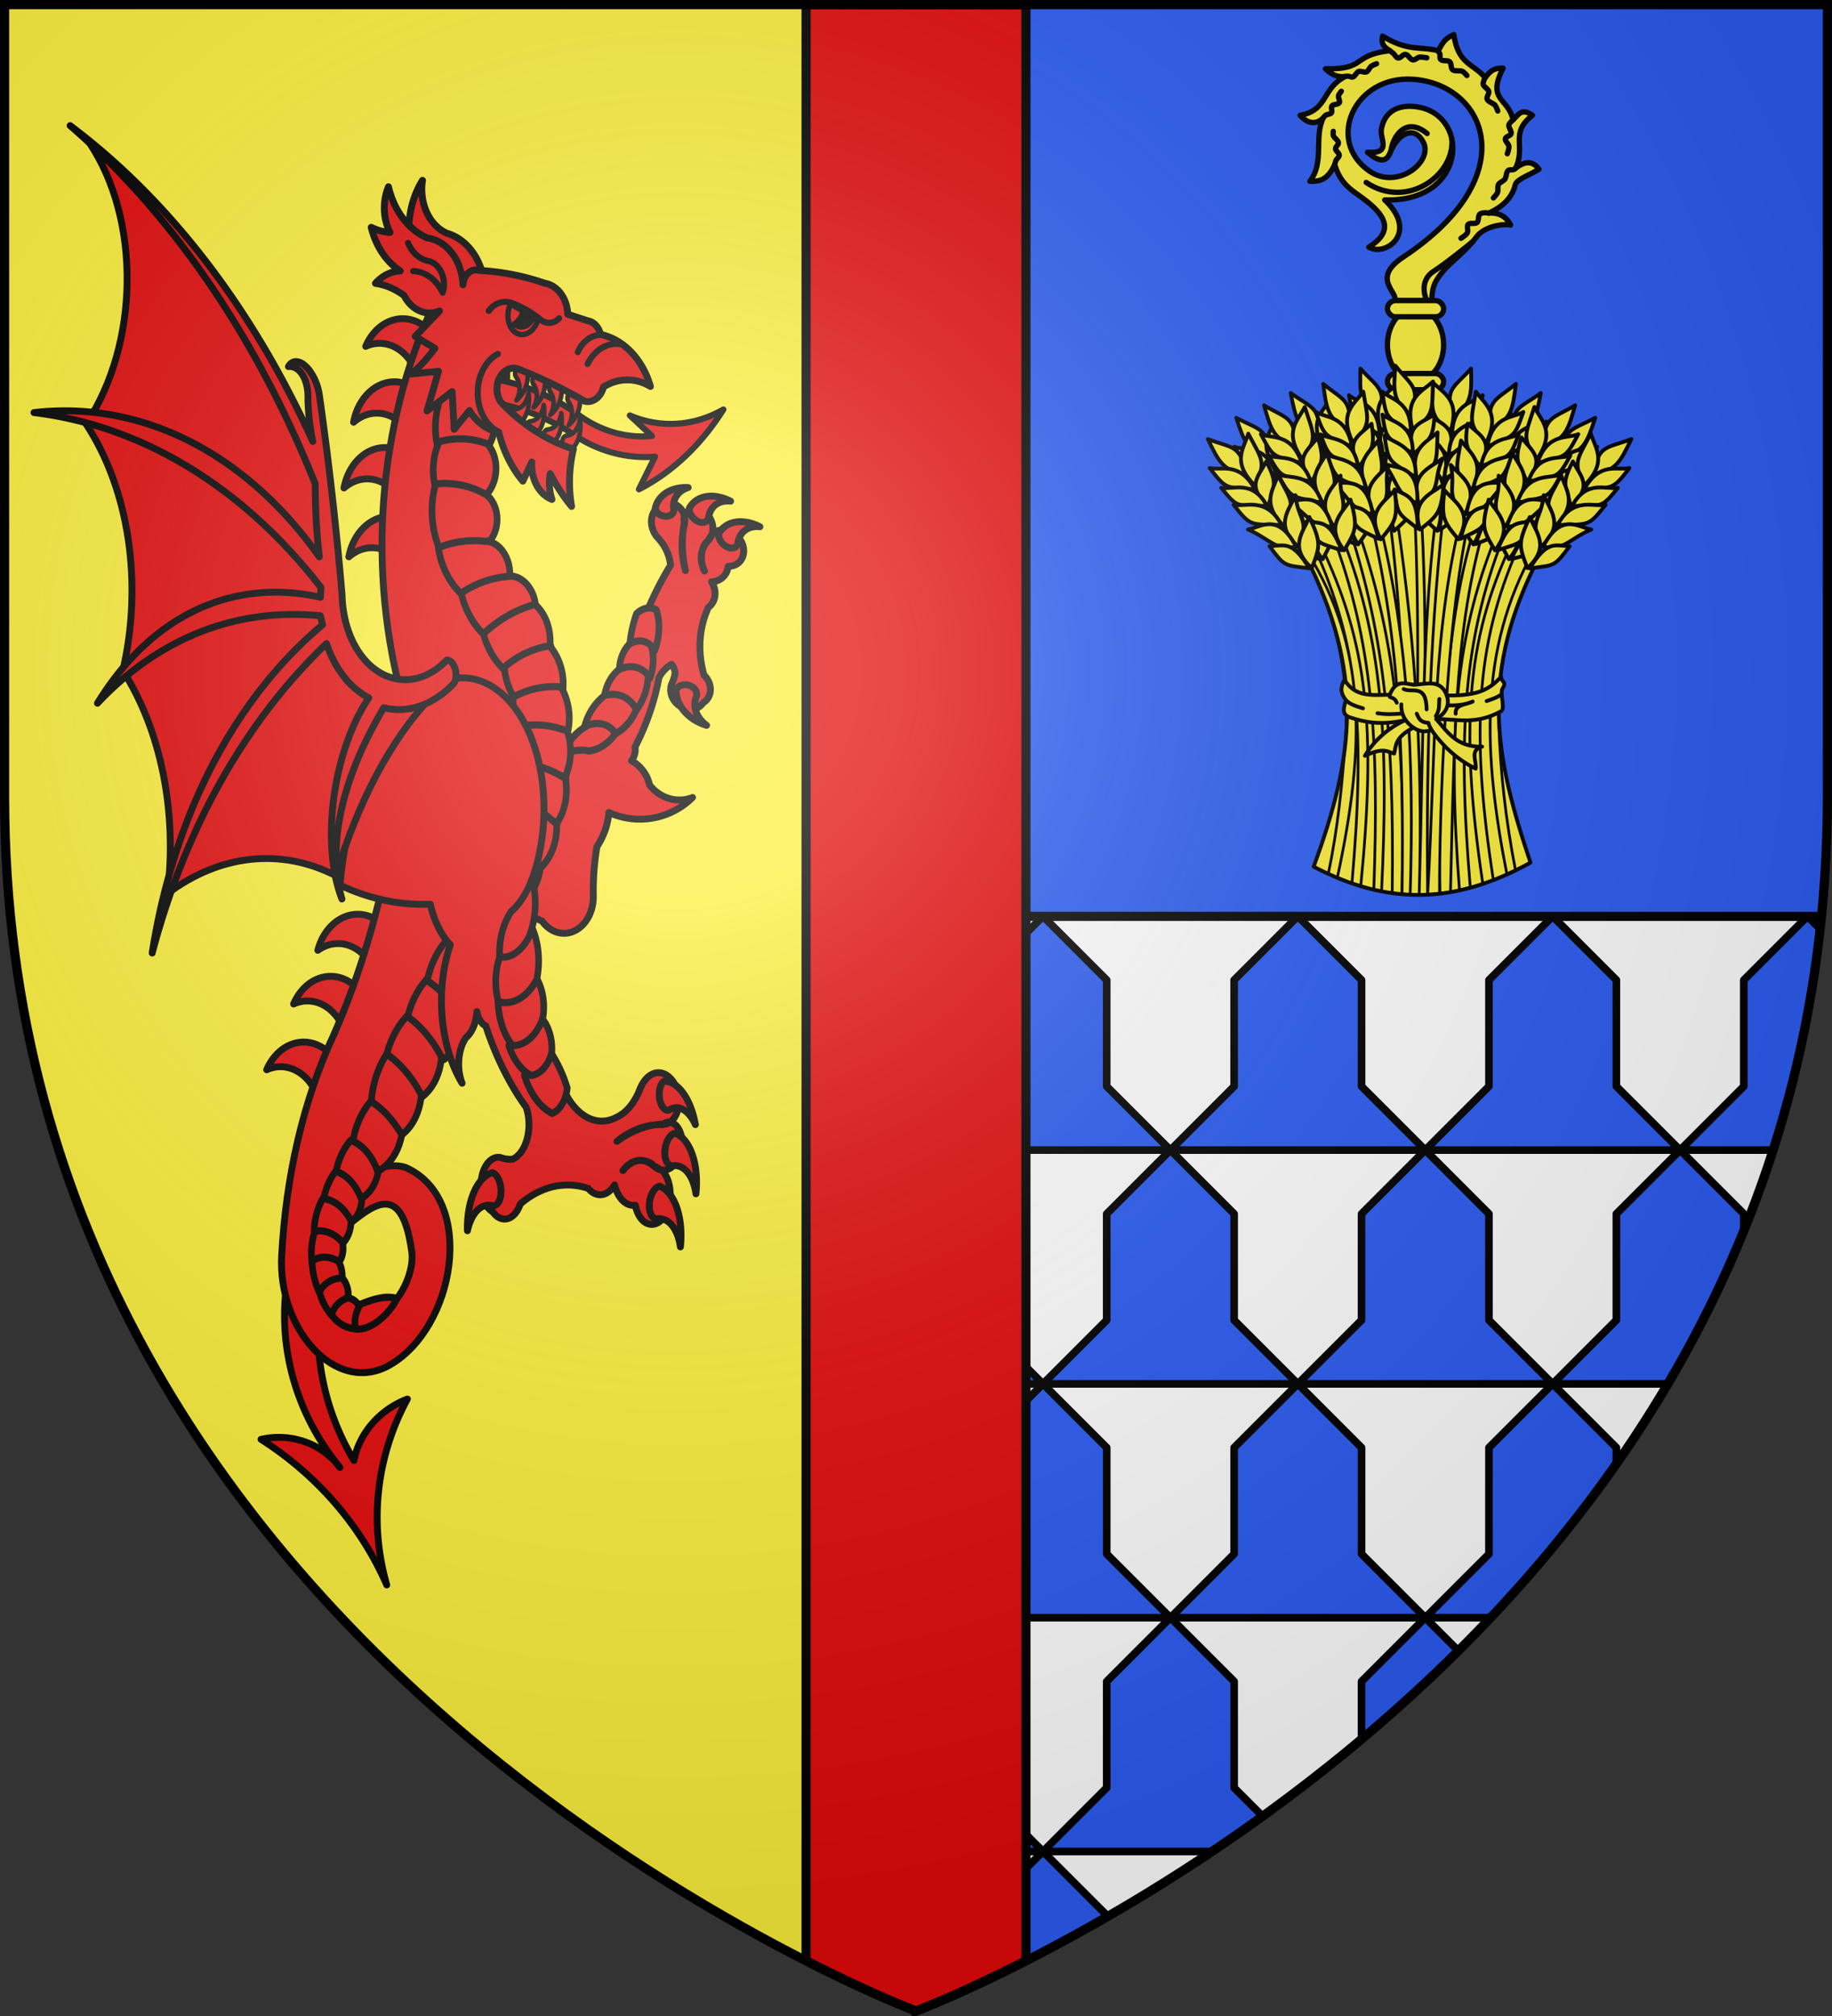 <svg xmlns="http://www.w3.org/2000/svg" xmlns:xlink="http://www.w3.org/1999/xlink" width="600" height="660"><rect width="100%" height="100%" fill="#333333" stroke="none"/><radialGradient id="i" cx="221.445" cy="226.331" r="300" gradientTransform="matrix(1.353 0 0 1.349 -77.63 -85.747)" gradientUnits="userSpaceOnUse"><stop offset="0" stop-color="#fff" stop-opacity=".314"/><stop offset=".19" stop-color="#fff" stop-opacity=".251"/><stop offset=".6" stop-color="#6b6b6b" stop-opacity=".125"/><stop offset="1" stop-opacity=".125"/></radialGradient><clipPath id="a"><path d="M429.728 64.132v512.615-.148S817.098 430.756 853.79 64.132z"/></clipPath><path fill="#fff" fill-rule="evenodd" d="M300 300v358.5-.104S570.894 556.401 596.553 300z"/><g stroke="#000" stroke-linecap="round" stroke-linejoin="round" stroke-width="3.575" clip-path="url(#a)" transform="matrix(.699 0 0 .699 -.515 255.149)"><g id="h" stroke-linecap="round" stroke-linejoin="round" stroke-width="3.575" transform="translate(428.228 62.632)"><g id="g" stroke-linecap="round" stroke-linejoin="round" stroke-width="3.575"><path id="c" fill="#2b5df2" stroke-linecap="round" stroke-linejoin="round" stroke-width="3.575" d="m61.2 1.5 29.85 29.85v49.8L120.9 111H1.5l29.85-29.85v-49.8z"/><g id="d" stroke-linecap="round" stroke-linejoin="round" stroke-width="3.575"><use xlink:href="#c" width="100%" height="100%" x="119.4"/><use xlink:href="#c" width="100%" height="100%" x="238.8"/></g><use xlink:href="#d" width="100%" height="100%" x="238.8"/></g><use xlink:href="#c" width="100%" height="100%" x="-59.7" y="109.5"/><use xlink:href="#g" width="100%" height="100%" x="59.7" y="109.5"/></g><use xlink:href="#h" width="100%" height="100%" y="219"/><use xlink:href="#h" width="100%" height="100%" y="438"/></g><path fill="#fcef3c" d="M1.5 1.5v259.246c0 13.518.669 26.504 1.938 39.254C29.008 556.446 300 658.5 300 658.5V1.5z"/><path fill="#2b5df2" d="M300 1.5V300h296.563a395 395 0 0 0 1.937-39.254V1.5z"/><g stroke="#000"><g stroke-linecap="round" stroke-linejoin="round"><g fill="#e20909" stroke-miterlimit="3" color-interpolation-filters="sRGB"><g fill-rule="evenodd"><path stroke-width="2.25" d="M177.544 301.554a79.996 45.167 18.819 0 1-48.17-43.05 41.17 22.806 23.525 0 1 54.507-10.773 47.324 62.479 30.53 0 0 22.682-31.483 155.462 118.05 59.236 0 1 13.044-31.185 14.087 12.36 44.024 0 0-4.208-9.037 7.708 6.764 44.025 0 1 3.112-11.45 5.146 4.516 44.025 0 1 5.684 4.456 4.633 4.065 44.025 0 0-.072 2.245 5.146 4.516 44.025 0 1-.041.145 41.847 36.719 44.025 0 0-.372 2.546 33.964 29.802 44.025 0 0 .772 12.842 41.847 36.719 44.025 0 1-.772-12.842 33.964 29.802 44.025 0 1 .479-2.45 4.633 4.065 44.025 0 1-.066-.241 5.146 4.516 44.025 0 0 .072-2.245 4.633 4.065 44.025 0 1 6.497-1.552 6.774 5.943 44.025 0 1 2.422 7.636l-1.428 2.085a6.774 5.943 44.025 0 1-.335.279 10.12 8.88 44.024 0 0-1.293 2.593 9.495 8.331 44.025 0 0 .67 6.857 10.12 8.88 44.024 0 1-.67-6.857 9.495 8.331 44.025 0 1 1.412-2.554l.216-.318a6.774 5.943 44.025 0 0 1.428-2.085l.415-.605a6.441 5.652 44.025 0 1 8.74 9.377 6.05 5.31 44.025 0 1-3.783 1.507 7 6.142 44.025 0 1-5.444 5.075 6.976 6.121 44.025 0 1-1.04 8.384 35.472 31.125 44.025 0 0-1.439 22.153 6.23 5.466 44.025 0 1-.288 9.075 6.07 5.326 44.025 0 1-10.375-5.924 17.382 15.252 44.025 0 0 1.185-3.726 4.42 3.8 46.64 0 0-1.155-2.922 6.347 8.379 30.53 0 0-4.132 4.403 49.371 65.181 30.53 0 1-7.844 22.687 3.72 4.912 30.53 0 1-1.117 4.457 10.384 8.816 48.16 0 1 5.875 7.85 11.569 10.734 32.714 0 0 14.096 4.163 22.52 23.535 77.097 0 1-27.383 4.893 14.639 19.327 30.53 0 1-3.933 11.26 57.189 71.172 0 0 0-1.18 15.996 9.608 11.957 0 0 1-16.768 8.335z"/><g stroke-width="2.16"><path d="M224.723 198.607a5.958 7.832 21.927 0 0-6.468 1.118 22.647 28.445 24.425 0 0-2.174 9.248 14.2 17.305 21.476 0 1 8.119 1.892 11.256 15.558 24.01 0 0 .523-12.258" transform="matrix(1.003 0 0 1.082 -10.443 -15.2)"/><path d="M222.96 209.373a6.765 8.56 21.383 0 0-7.122-.373 7.791 9.297 20.631 0 0-3.154 7.678 17.546 21.32 21.189 0 1 9.98 2.512 9.012 12.51 23.82 0 0 .296-9.817" transform="matrix(1.003 0 0 1.082 -10.443 -15.2)"/><path d="M222.008 218.38a9.19 11.97 27.927 0 0-9.536-1.715 8.424 10.313 26.447 0 0-4.66 7.92 19.17 23.913 27.287 0 1 10.345 4.366 10.287 13.68 31.891 0 0 3.851-10.572" transform="matrix(1.003 0 0 1.082 -10.443 -15.2)"/><path d="M218.17 228.732a10.71 13.672 30.63 0 0-10.26-4.275 11.522 14.128 30.415 0 0-6.711 9.808 16.476 21.543 33.816 0 1 9.763 1.96 10.617 12.692 26.293 0 0 7.208-7.493" transform="matrix(1.003 0 0 1.082 -10.443 -15.2)"/><path d="M211.368 236.028a8.29 10.687 41.068 0 0-8.42-2.725 11.905 14.155 38.161 0 0-8.773 9.061 12.42 17.444 41.197 0 1 8.48-1.085 10.964 12.751 27.193 0 0 8.713-5.25" transform="matrix(1.003 0 0 1.082 -10.443 -15.2)"/></g><g stroke-width="2.25"><path d="M93.429 424.484a19.925 18.623 0 0 1 11.063 4.022 92.698 86.642 0 0 0 11.424 49.6 29.16 27.255 0 0 1 17.507-20.09 91.632 85.646 0 0 0-6.76 60.86 113.754 106.322 0 0 0-41.163-47.66 24.28 22.693 0 0 1 25.807 9.187 87.353 81.646 0 0 1-17.878-55.92M130.624 147.5a13.742 17.103 0 0 0-17.964 12.262 13.28 16.528 0 0 1 15.57.33 11.622 14.464 0 0 0 2.394-12.592m9.046-40.164a13.742 17.103 0 0 0-19.902 6.058 13.28 16.528 0 0 1 14.97 5.333 11.622 14.464 0 0 0 4.932-11.391m-5.91 18.635a13.742 17.103 0 0 0-17.963 12.262 13.28 16.528 0 0 1 15.57.33 11.622 14.464 0 0 0 2.394-12.592m-1.538 44.057a13.742 17.103 0 0 0-17.964 12.262 13.28 16.528 0 0 1 15.57.33 11.622 14.464 0 0 0 2.394-12.592m-24.98 174.13a13.742 17.103 0 0 0-19.902 6.058 13.28 16.528 0 0 1 14.97 5.334 11.622 14.464 0 0 0 4.932-11.392m8.823-21.525a13.742 17.103 0 0 0-19.902 6.058 13.28 16.528 0 0 1 14.97 5.334 11.622 14.464 0 0 0 4.932-11.392m6.782-21.785a13.742 17.103 0 0 0-18.755 10.267 13.28 16.528 0 0 1 15.487 2.017 11.622 14.464 0 0 0 3.268-12.284"/><path d="M159.951 139.878c6.36-7.437 7.868-19.287 3.668-28.806s-13.044-14.295-21.5-11.608c-18.499 39.851-22.097 87.767-9.852 131.195-.548 37.763-8.402 74.805-22.895 107.99-10.302 22.083-15.749 46.955-17.122 72.44-1.3 24.12 17.777 45.697 35.237 35.88 21.492-12.08 28.659-53.852 5.83-64.552-6.045-2.834-19.557 3.147-19.557 3.147-2.574 3.805-.525 13.707-2.737 17.85 9.657-7.405 20.32-19.081 23.828 6.4 1.063 7.726-5.49 19.642-11.765 19.945-8.337.104-14.278-10.036-11.65-19.883.604-4.93 2.18-9.596 4.59-13.581 23.855-38.45 45.474-78.97 64.691-121.253 9.976-28.657 5.377-61.945-11.717-84.809-12.082-12.106-15.836-32.998-9.049-50.355"/></g><g stroke-width="2.16"><path d="M155.507 131.866a17.97 17.368 30.258 0 1 8.565 2.375 9.57 10.964 51.515 0 1 6.335 13.972 403.533 446.74 60.765 0 1-15.992 4.404 25.636 24.796 20.424 0 1 1.092-20.751" transform="matrix(1.003 0 0 1.082 -10.443 -15.2)"/><path d="M153.864 147.687a31.742 37.938 5.22 0 1 15.725.68 8.51 10.16 6.04 0 1-1.176 16.127 435.014 524.787 1.696 0 1-15.957-3.593 15.979 12.967 88.466 0 1 1.408-13.214" transform="matrix(1.003 0 0 1.082 -10.443 -15.2)"/><path d="M152.645 160.489a33.922 40.235 6.68 0 1 16.52 3.211 7.335 8.837 3.589 0 1 1.293 13.936 535.542 444.842 87.104 0 1-16.436 2.754 23.874 19.505 84.898 0 1-1.377-19.901" transform="matrix(1.003 0 0 1.082 -10.443 -15.2)"/><path d="M153.54 179.777a58.608 44.062 85.476 0 1 15.43-1.927 8.652 6.662 73.74 0 1 7.869 10.654 595.656 441.909 84.788 0 1-15.869 5.206 19.08 14.592 71.494 0 1-7.43-13.933" transform="matrix(1.003 0 0 1.082 -10.443 -15.2)"/><path d="M161.012 193.503a55.888 42.53 80.475 0 1 14.904-4.988 8.52 6.765 68.316 0 1 9.354 8.914 627.572 474.738 77.91 0 1-15.358 9.808 19.838 15.427 68.502 0 1-8.9-13.734" transform="matrix(1.003 0 0 1.082 -10.443 -15.2)"/><path d="M168.262 205.802a66.132 51.165 76.281 0 1 16.859-8.876 14.827 17.79 32.788 0 1 4.903 12.556 539.124 408.27 77.635 0 1-13.136 8.569 18.18 14.252 67.152 0 1-8.626-12.249" transform="matrix(1.003 0 0 1.082 -10.443 -15.2)"/><path d="M175.089 215.947a64.13 43.858 63.66 0 1 14.777-6.49 15.851 14.545 78.61 0 1 4.403 12.887 657.423 423.347 75.99 0 1-15.391 3.672 12.882 8.114 71.082 0 1-3.79-10.069" transform="matrix(1.003 0 0 1.082 -10.443 -15.2)"/><path d="M178.013 225a65.375 43.022 71.817 0 1 15.579-3.117 16.05 14.364 75.217 0 1 2.191 13.62 663.745 419.315 83.608 0 1-15.715.215A13.06 8.004 79.115 0 1 178.013 225" transform="matrix(1.003 0 0 1.082 -10.443 -15.2)"/><path d="M179.883 233.956a66.402 42.356 81.596 0 1 15.77 1.325 16.333 14.116 75.618 0 1-.73 13.827 418.485 665.061 3.132 0 1-15.293-4.178 13.153 7.947 89.01 0 1 .253-10.974" transform="matrix(1.003 0 0 1.082 -10.443 -15.2)"/><path d="M179.713 245.158a66.692 42.173 88.386 0 1 15.331 4.465 16.52 13.956 77.518 0 1-2.799 13.47 420.863 661.303 9.98 0 1-14.433-7.178 7.965 13.124 6.039 0 1 1.901-10.757" transform="matrix(1.003 0 0 1.082 -10.443 -15.2)"/><path d="M177.777 256.003a42.238 66.589 5.148 0 1 14.426 7.468 16.679 13.823 80.104 0 1-4.783 12.706 425.66 653.851 17.005 0 1-13.134-9.962 8.03 13.017 13.174 0 1 3.491-10.212" transform="matrix(1.003 0 0 1.082 -10.443 -15.2)"/><path d="M173.861 265.802a42.55 66.1 11.997 0 1 13.083 10.246 16.8 13.723 83.085 0 1-6.622 11.553 432.742 643.15 24.36 0 1-11.435-12.442 8.143 12.838 20.557 0 1 4.974-9.357" transform="matrix(1.003 0 0 1.082 -10.443 -15.2)"/><path d="M168.928 275.316a42.161 64.367 17.032 0 1 11.662 11.832 16.745 13.769 81.558 0 1-5.725 12.176 428.927 648.87 20.63 0 1-12.331-11.244 10.912 17.286 19.427 0 1 6.394-12.764" transform="matrix(1.003 0 0 1.082 -10.443 -15.2)"/><path d="M162.706 287.132a42.161 64.367 17.032 0 1 11.661 11.832 16.745 13.769 81.558 0 1-5.725 12.176 428.927 648.87 20.63 0 1-12.331-11.244 10.912 17.286 19.427 0 1 6.395-12.764" transform="matrix(1.003 0 0 1.082 -10.443 -15.2)"/><path d="M156.204 298.614a42.161 64.367 17.032 0 1 11.662 11.833 16.745 13.769 81.558 0 1-5.725 12.176 428.927 648.87 20.63 0 1-12.331-11.245 10.912 17.286 19.427 0 1 6.394-12.764" transform="matrix(1.003 0 0 1.082 -10.443 -15.2)"/><path d="M149.57 310.556a42.161 64.367 17.032 0 1 11.662 11.833 16.745 13.769 81.558 0 1-5.725 12.176 428.927 648.87 20.63 0 1-12.331-11.245 10.912 17.286 19.427 0 1 6.394-12.764" transform="matrix(1.003 0 0 1.082 -10.443 -15.2)"/><path d="M143.302 321.516a42.297 64.16 18.607 0 1 11.26 12.34 16.77 13.748 82.222 0 1-6.127 11.914 430.54 646.44 22.257 0 1-11.947-11.783 10.95 17.225 21.087 0 1 6.814-12.471" transform="matrix(1.003 0 0 1.082 -10.443 -15.2)"/><path d="M136.705 332.97a42.297 64.16 18.607 0 1 11.259 12.34 16.77 13.748 82.222 0 1-6.126 11.913 360.437 543.36 21.396 0 1-10.193-9.65 11.514 18.652 13.362 0 1 5.06-14.603" transform="matrix(1.003 0 0 1.082 -10.443 -15.2)"/><path d="M131.51 347.27a36.367 55.549 16.903 0 1 10.092 10.176 16.845 13.687 84.666 0 1-7.47 10.843 322.231 477.49 24.954 0 1-8.391-9.38 9.918 15.723 19.255 0 1 5.77-11.64" transform="matrix(1.003 0 0 1.082 -10.443 -15.2)"/><path d="M124.946 359.064a18.272 27.703 18.73 0 1 8.913 9.823 12.242 9.938 84.949 0 1-5.528 7.781 295.203 442.862 22.435 0 1-8.167-8.115 8.124 12.866 19.517 0 1 4.782-9.489" transform="matrix(1.003 0 0 1.082 -10.443 -15.2)"/><path d="M120.034 368.397a16.903 25.765 17.417 0 1 8.513 8.809 9.36 7.674 82.186 0 1-3.402 6.658 280.463 438.132 12.126 0 1-9.353-5.36 8.26 13.246 16.345 0 1 4.242-10.107" transform="matrix(1.003 0 0 1.082 -10.443 -15.2)"/><path d="M115.861 376.663a15.924 24.819 10.835 0 1 9.18 6.755 9.325 7.702 80.699 0 1-2.885 6.974 260.832 411.698 7.969 0 1-9.153-3.93 7.54 12.295 11.05 0 1 2.858-9.799" transform="matrix(1.003 0 0 1.082 -10.443 -15.2)"/><path d="M113.207 386.622a13.729 21.717.655 0 1 9.018 3.283 6.927 5.899 76.722 0 1-.865 5.748 377.276 241.257 78.23 0 1-8.886 1.532 7.673 12.698 1.143 0 1 .733-10.563" transform="matrix(1.003 0 0 1.082 -10.443 -15.2)"/><path d="M112.331 395.617a21.317 12.392 73.515 0 1 8.623.075 6.734 5.376 67.457 0 1 1.062 5.629 365.973 220.364 63.081 0 1-7.006 4.353 12.468 6.924 73.749 0 1-2.679-10.057" transform="matrix(1.003 0 0 1.082 -10.443 -15.2)"/><path d="M114.728 404.844a19.529 12.574 52.001 0 1 7.511-4.118 6.605 5.48 61.815 0 1 1.893 5.33 331.571 215.782 48.034 0 1-5.286 6.128 10.078 5.918 60.875 0 1-4.118-7.34" transform="matrix(1.003 0 0 1.082 -10.443 -15.2)"/><path d="M118.71 411.721a15.64 10.769 38.392 0 1 5.362-4.99 4.979 4.891 2.547 0 1 3.525 2.387 182.706 248.554 76.053 0 1 .268 6.898 7.209 4.989 24.686 0 1-9.154-4.295" transform="matrix(1.003 0 0 1.082 -10.443 -15.2)"/><path d="M126.538 416.166c-.609-2.447-.052-5.098 1.576-7.5 4.157-1.526 8.22-2.763 11.96-1.742-2.805 5.14-8.83 9.795-13.536 9.242" transform="matrix(1.003 0 0 1.082 -10.443 -15.2)"/></g><path stroke-width="2.25" d="M173.87 288.992a61.383 98.99 0 0 0 9.91 65.703 15.433 24.888 0 0 0 18.41 10.943 13.181 21.257 0 0 0 7.514-9.376 7.213 11.632 0 0 1 12.295.978 4.816 7.766 0 0 1-4.912 10.742 39.158 63.149 0 0 0-15.02 5.666 31.782 51.253 0 0 1 14.963-5.466 4.335 6.99 0 0 1 6.114 8.587 6.338 10.221 0 0 1-9.625 4.3 9.47 15.272 0 0 0-9.512 2.155 8.885 14.328 0 0 1 9.512-1.955l3.634 2.144a6.027 9.72 0 0 1-6.36 16.408 5.662 9.131 0 0 1-2.726-5.277 6.55 10.563 0 0 1-6.786-6.632 6.528 10.528 0 0 1-8.594 1.166 33.193 53.529 0 0 0-22.29 5.077 5.83 9.4 0 0 1-9.03 2.544 5.68 9.159 0 0 1 2.424-17.774 16.265 26.23 0 0 0 4.06.589 7.284 11.747 0 0 0 4.487-16.997 56.668 91.387 0 0 1-13.242-26.644 4.27 6.887 0 0 1-2.905-4.688 6.821 11 0 0 1-3.635 8.586 7.264 11.714 0 0 0-1.211 14.854 24.003 38.71 0 0 1-3.88-45.326 16.803 27.097 0 0 1-6.541-13.275 97.132 156.64 0 0 1-29.558-6.254 54.93 88.36-3.164 0 1 31.546-65.739 27.994 45.055 2.8 0 1 30.959 64.961"/><path stroke-width="2.25" d="M153.08 402.929a11.27 21.395-5.75 0 1 8.205-19.03 2.887 5.48-5.75 1 1-.252 10.748 8.655 16.43-5.75 0 0-7.954 8.282m69.76 5.287a11.48 21.06 9.463 0 0-6.728-19.865 2.94 5.395 9.463 1 0-.62 10.622 8.815 16.173 9.463 0 1 7.347 9.243m5.087-17.385a11.48 21.06 9.463 0 0-6.727-19.864 2.94 5.395 9.463 1 0-.621 10.621 8.815 16.173 9.463 0 1 7.348 9.243m-.175-22.65a9.895 19.041-3.21 0 0-10.271-14.205 2.535 4.88-3.21 1 0 2.053 9.2 7.599 14.623-3.21 0 1 8.218 5.005m3.658-130.718a13.666 10.964 12.238 0 1-9.97-11.656 3.504 2.812 12.238 1 1 6.534 2.43 10.494 8.42 12.238 0 0 3.436 9.226m17.466-65.019a14.641 10.26 46.962 0 0-13.525 2.32 3.75 2.628 46.961 1 0 6.377 2.745 11.243 7.88 46.962 0 1 7.148-5.065m-9.6-8.368a14.641 10.26 46.962 0 0-13.524 2.32 3.75 2.628 46.961 1 0 6.377 2.746 11.243 7.88 46.962 0 1 7.147-5.066m-13.89-4.461a12.23 9.573 19.345 0 0-10.79 6.83 3.133 2.452 19.345 1 0 6.044-.061 9.392 7.352 19.345 0 1 4.746-6.77"/><g stroke-width="2.16"><path d="M190.708 350.935a10.26 7.318 85.598 0 0 4.93-7.686 37.699 27.499 89.514 0 0-5.233-10.554 22.855 17.301 89.928 0 1-8.76 6.708 20.42 13.8 84.89 0 0 9.063 11.532" transform="matrix(1.003 0 0 1.082 -10.443 -15.2)"/><path d="M183.924 339.464a11.244 8.288 87.361 0 0 6.667-7.048 9.48 12.297 1.2 0 0-3.132-10.147 21.384 28.152.005 0 1-10.913 8.083 16.407 11.059 84.603 0 0 7.378 9.112" transform="matrix(1.003 0 0 1.082 -10.443 -15.2)"/><path d="M177.77 330.39a15.95 11.098 89.773 0 0 9.896-8.324 10.148 13.776 2.076 0 0-1.98-11.933 23.096 31.941 1.447 0 1-12.683 6.796 12.32 18.381 1.436 0 0 4.767 13.46" transform="matrix(1.003 0 0 1.082 -10.443 -15.2)"/><path d="M173.16 317.138a12.83 18.368 2.203 0 0 12.537-6.796 13.76 19.038 3.964 0 0-1.61-15.736 19.627 29.104 3.162 0 1-10.28 8.338 12.754 17.002 3.524 0 0-.647 14.194" transform="matrix(1.003 0 0 1.082 -10.443 -15.2)"/><path d="M173.588 303.545a9.728 14.656 7.764 0 0 9.68-6.271 13.976 19.402 9.095 0 0 .83-17.202 14.61 23.862 5.977 0 1-6.764 9.755 13.093 17.183 5.881 0 0-3.746 13.718" transform="matrix(1.003 0 0 1.082 -10.443 -15.2)"/></g><path stroke-width="2.25" d="M103.519 153.794c-17.34-44.19-42.919-81.58-74.141-106.906 16.786 25.191 16.272 65.673-1.181 91.932 14.097 21.46 18.674 52.152 12.036 80.696 12.542 19.667 17.891 46.445 14.591 73.041 17.183-12.91 37.278-15.052 55.143-5.876 7.316-24.217 18.054-44.474 30.628-57.783 1.77-3.155 3.746-5.794 5.845-7.808-20.088 15.938-42.499-3.08-39.199-33.265-2.063-11.062-3.31-22.469-3.722-34.031"/><path stroke-width="2.25" d="m105.642 204.565-.705-2.966a222.569 135.12 75.833 0 0-73.013 28.627 166.456 99.83 75.832 0 1 73.045-34.684 43.713 66.167-5.769 0 1 .147-3.209 168.075 233.419 5.391 0 0-93.992-57.261 122.01 169.894 4.064 0 1 93.455 47.216 97.167 148.404 9.352 0 1-1.33-23.855 249.78 347.734 4.157 0 0-80.284-117.31 223.387 312.085 2.558 0 1 79.488 103.393 34.612 50.916.77 0 1-1.594-13.913 6.916 11.81 7.636 0 0-6.389-10.6 9.656 4.89 71.55 0 1 10.113 9.276 588.818 825.387-3.556 0 1 7.457 65.602 21.677 30.15 4.16 0 0 34.294 21.209 2.444 4.233-8.79 0 1 1.941 8.009 27.946 38.804 5.56 0 1-22.584 7.59 92.924 195.407 61.108 0 0-13.707 62.621 21.485 45.012 9.347 0 1 8.812-65.86 26.908 37.372 5.309 0 1-13.86-17.753 166.363 220.99-3.737 0 0-57.094 101.314 132.359 177.118-4.7 0 1 55.8-107.446"/><path stroke-width="2" d="M159.241 123.734a75.8 94.335 0 0 1 30.983 12.636 41.029 51.06 0 0 0 23.28 6.352l-7.227-6.717a41.24 51.323 0 0 0 30.637-1.948 67.804 84.383 0 0 1-27.664 26.14l5.283-10.695a49.522 61.63 0 0 1-28.323-8.344 83.46 103.867 0 0 0-28.244-9.917 3.098 3.856 0 1 1 1.275-7.507"/><path stroke-width="1.5" d="M169.124 131.092a7.74 9.208 26.888 0 0 3.298-10.764 1.985 2.361 26.889 1 0-3.294 3.25 5.943 7.071 26.889 0 1-.004 7.514m5.646 2.301a7.74 9.208 26.888 0 0 3.298-10.764 1.985 2.361 26.889 1 0-3.294 3.25 5.943 7.071 26.889 0 1-.004 7.514m5.485 2.442a7.74 9.208 26.888 0 0 3.298-10.765 1.985 2.361 26.889 1 0-3.294 3.25 5.943 7.071 26.889 0 1-.004 7.515m6.023 3.327a7.74 9.208 26.888 0 0 3.298-10.764 1.985 2.361 26.889 1 0-3.294 3.25 5.943 7.071 26.889 0 1-.004 7.514m-2.449-3.898a6.988 10.197-8.893 0 1-3.784 10.513 1.792 2.615-8.893 1 1-.483-5.196 5.367 7.83-8.893 0 0 4.267-5.317m-5.736-2.674a6.988 10.197-8.893 0 1-3.784 10.514 1.792 2.615-8.893 1 1-.482-5.197 5.367 7.83-8.893 0 0 4.266-5.317m-4.99-3.927a6.988 10.197-8.893 0 1-3.784 10.513 1.792 2.615-8.893 1 1-.482-5.196 5.367 7.83-8.893 0 0 4.266-5.317m16.835 8.65a6.988 10.197-8.893 0 1-3.785 10.513 1.792 2.615-8.893 1 1-.482-5.197 5.367 7.83-8.893 0 0 4.267-5.317"/><path stroke-width="2.25" d="M157.926 89.18a16.007 19.921 0 0 0-11.553-12.81 12.275 15.277 0 0 1-8.002-17.329 21.164 26.34 0 0 0 8.559 40.464 9.814 12.213 0 0 0 10.996-10.326"/><path stroke-width="2.25" d="M213.025 126.518a21.124 26.29 0 0 0-16.355-17.045 5.016 6.243 0 0 0-4.202-4.463l-6.52-2.136a8.638 10.75 0 0 0-7.456-10.128 95.594 118.968 0 0 0-21.585-4.21 4.247 5.286 0 0 0-5.285 4.676 13.102 16.305 0 0 0-11.7-15.305 20.186 25.122 0 0 1-12.694-16.768 12.122 15.086 0 0 0 .502 14.977 19.762 24.594 0 0 1-6.151-1.696 19.261 23.971 0 0 0 9.49 14.282 12.612 15.696 0 0 0-8.111 4.07 23.553 29.312 0 0 1 9.39 3.997 9.924 12.35 0 0 0 11.589 5.031l-7.938 8.341 6.417 3.884a44.759 55.703 0 0 1-7.67 8.412l8.872-.888-3.751 12.98 8.222-6.341.661 12.357 4.995-6.152a14.43 17.96 0 0 0 9.6 7.058 29.814 37.104 0 0 0 7.893 16.061l2.943-6.256a9.456 11.768 0 0 0 6.588 12.247 11.659 14.51 0 0 1-.58-8.452 48.717 60.63 0 0 0 7.011 10.748 30.606 38.09 0 0 1 .598-18.803 59.072 73.515 0 0 1-23.895-15.517 5.464 6.8 0 0 1 6.383-10.453 174.162 216.747 0 0 1 21.153 10.311 5.369 6.682 0 0 0 6.205-4.654 17.416 21.675 0 0 1 15.381-.165"/><g stroke-width="1.75"><path fill="#000" d="M176.123 104.76c-1.096 3.679-4.469 5.808-7.07 4.24s-3.425-6.102-1.8-9.461z"/><path d="m167.253 99.539 4.084 2.396c-.531 1.78-1.572 3.252-2.887 4.082 1.959 2.036 4.975.987 6.148-2.138l1.492.866c-1.032 3.822-4.323 5.804-7.008 4.222-2.686-1.582-3.544-6.01-1.829-9.428"/></g></g><path fill="none" stroke-width="2" d="M203.805 112.81a10.398 12.56 5.778 0 0-11.35 6.357m5.318-9.45a8.122 9.865 6.17 0 0-8.537 5.56m-26.183.625a10.38 13.593.016 0 0-.03 25.301m20.078-37.006a4.986 6.205 0 0 1-6.031.447 35.79 44.54 0 0 0-9.4-5.424 7.422 9.237 0 0 0-7.62 2.574m-26.401-22.25a8.994 11.194 0 0 0 6.84 5.925 6.255 7.785 0 0 1 4.5 10.365 11.52 14.337 0 0 0-9.657-7.07"/></g><g stroke-width="1.744"><path fill="#fcef3c" d="M461.839 98.906c1.51-2.61-7.906-7.097 2.83-14.199 40.191-26.584 26.885-56.473 3.151-58.039-19.163-1.264-28.613 20.19-14.084 30.035 8.81 5.97 20.138-2.53 17.754-8.986-2.635-5.921-8.244-4.17-11.157 3.063-1.282 3.183-3.76 2.789-7.306-.294 8.05.621 4.016-4.516 4.494-7.353 1.264-7.485 7.622-8.242 12.34-7.348 16.765 3.174 15.459 31.09-11.215 30.266 11.32 10.758.176 18.662-5.198 15.412 8.482-5.29 5.418-10.398-1.524-15.639-3.867-2.919-7.614-4.645-9.61-11.307-2.551 5.55-5.505 5.486-8.122 5.445 4.878-6.148 1.257-14.342 4.383-20.707-1.997 2.08-4.83 2.292-7.575-.82 9.283-1.634 6.995-8.779 14.808-12.684-3.268.361-4.92-1.06-6.543-2.512 3.652.082 5.95-.205 7.606-.697 4.468-1.327 4.274-4.142 13.423-5.202-1.524-.99-3.03-1.993-2.348-4.753 8.512 5.146 12.112 3.214 18.126 4.761 1.283-1.782 1.456-3.638 5.144-5.262 1.303 9.899 6.754 9.582 10.234 14.12 2.063-3.081 3.954-3.2 5.836-3.168-5.418 10.667 1.681 9.556 3.267 16.872 1.621-1.482 2.685-4.095 6.328-1.482-7.584 5.888-2.02 10.059-5.527 17.304 3.134-2.498 5.692-2.438 7.646.3-2.575 1.688-7.286 3.235-7.725 5.063-.96 3.992-3.79 7.095-8.717 9.265 3.404-.238 5.769 1.103 7.18 3.892-2.657-.548-8.605.544-11.014 3.727-5.076 6.704-9.477 8.467-13.027 14.048-1.563 2.457-1.52 4.685-1.753 6.879z" transform="matrix(1.003 0 0 1.003 -6.506 -.796)"/><path fill="none" d="M442.305 54.535s.25-1.013.434-1.414c.249-.542 1.072-1.065 1.063-1.679-.01-.677-1.187-1.387-1.234-2.067-.048-.696 1.064-1.327.978-2.023-.098-.794-1.41-1.512-1.681-2.286-.143-.408-.025-1.385-.025-1.385m-3.318-4.372s.518-.685.823-.896c.497-.344 1.56-.306 1.907-.787.387-.536-.258-1.707.123-2.246.444-.627 2.072-.394 2.453-1.06.325-.566-.42-1.606-.283-2.251.11-.518.925-1.485.925-1.485m1.152-4.814s.689-.142.996-.132c.474.015 1.133.42 1.575.306.822-.212 1.17-1.56 1.968-1.827.674-.225 1.822.417 2.48.159.718-.282 1.007-1.417 1.607-1.868.447-.336 1.726-.807 1.726-.807m4.32-4.26s.884.65 1.235.96c.454.4.833 1.3 1.423 1.419.876.176 1.619-1.298 2.5-1.18.873.118 1.492 1.688 2.364 1.82.75.115 1.454-.817 2.18-.922.693-.1 2.389.231 2.389.231m3.529-2.361s.553.642.688.96c.24.566-.116 1.505.332 1.964.63.645 2.24.116 2.923.711.665.58.267 2.065.954 2.622.776.628 2.344.094 3.242.538.529.262 1.424 1.336 1.424 1.336m5.931.713s-.767 1.5-.603 2.2c.188.802 1.605 1.46 1.817 2.259.212.8-.857 1.798-.535 2.577.362.874 2.019 1.256 2.633 2.018.387.479.831 1.811.831 1.811m5.16 2.743s-1.428 1.145-1.545 1.835c-.14.831.991 2.038.756 2.84-.211.72-1.773.905-1.907 1.647-.135.747 1.073 1.67 1.177 2.444.103.771-.515 2.458-.515 2.458m2.677 4.748c-.879.829-1.207.284-2.174.59-.893.282-.758 2.171-1.265 2.898-.5.716-1.644 1.022-2.11 1.759-.426.673-.031 1.937-.332 2.675-.25.611-1.342 1.746-1.342 1.746m-1.573 4.96c-.894-.214-1.867-.182-2.67.183-.89.406-.395 2.325-1.139 2.922-.645.518-2.297-.041-2.86.554s.113 2.028-.259 2.752c-.371.722-2.073 1.797-2.073 1.797m-11.178 20.338s-3.085-6.178 2.32-9.618c4.09-2.603 12.711-9.652 12.711-9.652m-6.842-33.456c.982 11.76-14.622 23.153-27.978 14.159m8.152-10.501c.387-3.842 4.454-11.43 11.748-5.466" transform="matrix(1.003 0 0 1.003 -6.506 -.796)"/><g fill="#fcef3c" transform="matrix(1.003 0 0 1.003 -6.506 -.796)"><g><ellipse cx="468.701" cy="113.325" rx="9.175" ry="11.903"/><rect width="18.351" height="5.29" x="459.526" y="98.907" ry="2.645"/><rect width="18.351" height="5.29" x="459.526" y="122.714" ry="2.645"/></g><path d="m464.768 280.097-1.966-152.095H474.6l-1.966 152.095L468.7 292z"/><rect width="18.351" height="5.29" x="459.526" y="270.841" ry="2.645"/></g></g><g stroke-width="3.751"><g fill="#fcef3c"><path stroke="none" d="M430.26 283.659c13.32-36.261 16.742-63.515-2.664-101.637 31.842-31.21 55.355-21.168 76.62 0-20.025 38.536-14.64 65.55-2.997 100.303-25.006 13.803-46.84 13.915-70.958 1.334"/><g stroke-width="1.027"><path d="M177.86 40.367c2.745 49.814.782 99.333.517 148.878l3.037-.024c-.364-49.82 2.335-98.146-1.207-148.998z" transform="matrix(.875 0 0 .877 307.427 126.956)"/><path d="m155.337 48.367-2.449 1.571c12.911 38.903 17.77 75.03 16.868 138.653l3.68.407c1.566-64.37-4.17-101.705-18.099-140.63m47.676-2.435c-16.635 39.669-15.932 130.586-15.366 142.831l3.924-.57c1.54-65.275 1.88-101.107 13.939-140.87zm-32.5-4.257-2.474.743c6.042 45.27 7.054 90.705 7.156 146.708l4.646.123c1.75-56.653-2.41-102.405-9.328-147.574m9.328 147.574 3.17-.09c-.58-56.469 1.21-102.416 6.579-148.144l-2.533-.432c-6.273 45.527-5.549 90.447-7.216 148.666" transform="matrix(.875 0 0 .877 307.427 126.956)"/><path d="m224.803 62.807-2.053-2.003c-20.797 37.136-18.863 76.1-10.073 120.752l3.218-1.51c-3.763-19.287-5.667-37.032-6.195-53.919-.614-19.633 2.725-39.538 15.103-63.32M145.83 181.411l3.385 1.47c10.741-49.617 10.72-85.978-10.913-121.07l-1.033.996c13.502 26.48 16.605 48.287 14.828 70.78-1.157 14.633-2.594 30.457-6.267 47.824m64.747-130.79c-17.783 40.898-20.034 80.093-15.643 136.914l4.046-.999c-4.845-57.472-2.678-94.37 13.794-134.307zm-60.942 1.596-2.509 1.895c15.472 40.51 17.729 78.218 15.74 133.202l2.905.61c2.706-55.987.67-95.025-16.136-135.707m47.292-9.08c-12.612 47.2-10.661 90.23-13.915 146.023l4.452-.376c-.108-10.418.73-98.274 12.164-144.507zm-33.52 1.02-2.666 1.236c11.46 45.858 13.447 88.295 12.696 143.605l3.044.164c1.472-49.38-.353-97.843-13.075-145.005M142.61 57.854l-1.98 1.775c16.38 35.998 19.142 67.263 14.058 125.326l3.29 1.057c5.804-58.918 2.715-90.657-15.368-128.158m73.392-3.07c-17.798 36.288-21.493 69.227-12.342 130.322l3.95-1.428c-9.111-58.31-5.735-91.167 10.601-127.023z" transform="matrix(.875 0 0 .877 307.427 126.956)"/></g><path fill="none" d="M-104.404 240.87c40.027-108.675 50.313-190.355-8.01-304.61 95.699-93.533 166.363-63.44 230.275 0-60.184 115.495-44.003 196.46-9.01 300.614-75.152 41.368-140.773 41.701-213.255 3.996" transform="matrix(.333 0 0 .334 465 203.29)"/><g stroke-width="1.427"><path d="M199.28-7.182c-6.477 7.27-10.03 7.288-6.746 18.278 7.153-5.037 6.952-9.077 6.745-18.278" transform="matrix(.875 0 0 .877 307.427 126.956)"/><path d="M184.89-2.088c4.263 4.37 10.467 6.539 6.574 18.645-7.756-6.49-6.754-7.187-6.574-18.645" transform="matrix(.875 0 0 .877 307.427 126.956)"/><path d="M183.626 10.216c5.622 3.929 10.763 4.669 6.957 15.24-4.939-5.765-7.056-5.211-6.957-15.24" transform="matrix(.875 0 0 .877 307.427 126.956)"/><path d="M182.113 16.794c4.268 4.284 10.474 6.415 6.596 18.266-7.764-6.364-6.762-7.046-6.596-18.266" transform="matrix(.875 0 0 .877 307.427 126.956)"/><path d="M179.669 26.366c4.98 4.195 12.18 6.325 7.82 17.764-8.608-7.027-4.377-8.811-7.82-17.764" transform="matrix(.875 0 0 .877 307.427 126.956)"/><path d="M178.745 36.016c4.686 4.05 12.022 6.321 7.9 17.388-6.642-5.923-7.497-6.852-7.9-17.388M203.597 2.77c-3.365 2.873-11.145 2.786-11.433 14.778 9.576-5.712 9.472-4.667 11.433-14.779" transform="matrix(.875 0 0 .877 307.427 126.956)"/><path d="M203.117 11.31c-3.584 2.672-11.92 2.532-12.139 13.787 10.217-5.29 10.113-4.31 12.139-13.787" transform="matrix(.875 0 0 .877 307.427 126.956)"/><path d="M201.92 19.048c-3.712 2.892-12.328 2.762-12.583 14.905 10.574-5.734 10.464-4.676 12.582-14.905" transform="matrix(.875 0 0 .877 307.427 126.956)"/><path d="M201.322 29.676c-3.924 1.533-13.065-1.127-13.098 13.924 7.827-2.266 7.269-6.82 13.098-13.924" transform="matrix(.875 0 0 .877 307.427 126.956)"/><path d="M196.989 38.944c-5.448 2.402-8.525 2.025-9.493 14.127 7.902-5.498 7.809-4.505 9.493-14.127M225.373 1.962c-7.874 5.731-11.35 4.995-10.476 16.431 8.061-3.405 8.723-7.396 10.476-16.431" transform="matrix(.875 0 0 .877 307.427 126.956)"/><path d="M210.23 3.889c3.237 5.173 8.838 8.609 2.462 19.614-6.201-7.986-5.073-8.455-2.463-19.614" transform="matrix(.875 0 0 .877 307.427 126.956)"/><path d="M206.38 15.644c4.659 5.032 9.525 6.845 3.56 16.368-3.602-6.681-5.788-6.588-3.56-16.368" transform="matrix(.875 0 0 .877 307.427 126.956)"/><path d="M203.503 21.752c3.26 5.09 8.872 8.49 2.564 19.248-6.234-7.865-5.11-8.32-2.564-19.248" transform="matrix(.875 0 0 .877 307.427 126.956)"/><path d="M199.081 30.587c3.976 5.156 10.558 8.764 3.868 19.017-6.92-8.691-2.406-9.538-3.868-19.017" transform="matrix(.875 0 0 .877 307.427 126.956)"/><path d="M196.128 39.822c3.718 4.95 10.405 8.726 4.026 18.666-5.233-7.196-5.87-8.285-4.026-18.666M227.478 12.602c-3.9 2.095-11.483.36-14.313 12.018 10.571-3.552 10.247-2.553 14.313-12.018" transform="matrix(.875 0 0 .877 307.427 126.956)"/><path d="M225.194 20.846c-4.07 1.852-12.186-.053-14.792 10.9 11.108-3.005 10.798-2.069 14.792-10.9" transform="matrix(.875 0 0 .877 307.427 126.956)"/><path d="M222.38 28.154c-4.242 2.04-12.634.085-15.463 11.897 11.55-3.36 11.219-2.35 15.462-11.897" transform="matrix(.875 0 0 .877 307.427 126.956)"/><path d="M219.537 38.413c-4.16.667-12.527-3.871-15.758 10.83 8.13-.555 8.552-5.123 15.758-10.83" transform="matrix(.875 0 0 .877 307.427 126.956)"/><path d="M213.334 46.551c-5.835 1.192-8.761.172-12.278 11.792 8.89-3.697 8.588-2.746 12.277-11.792M245.759 11.197c-8.55 4.665-11.902 3.484-12.519 14.937 8.435-2.333 9.609-6.205 12.519-14.937" transform="matrix(.875 0 0 .877 307.427 126.956)"/><path d="M230.493 11.148c2.54 5.549 7.648 9.68-.102 19.768-5.113-8.722-3.934-9.041.102-19.768" transform="matrix(.875 0 0 .877 307.427 126.956)"/><path d="M225.151 22.306c3.967 5.592 8.557 8.02 1.407 16.69-2.704-7.09-4.884-7.281-1.407-16.69" transform="matrix(.875 0 0 .877 307.427 126.956)"/><path d="M221.507 27.99c2.573 5.47 7.696 9.566.046 19.417-5.162-8.606-3.989-8.91-.046-19.418" transform="matrix(.875 0 0 .877 307.427 126.956)"/><path d="M215.976 36.178c3.274 5.627 9.332 10.057 1.368 19.358-5.734-9.515-1.148-9.77-1.368-19.358" transform="matrix(.875 0 0 .877 307.427 126.956)"/><path d="M211.85 44.952c3.045 5.39 9.185 10 1.57 19.03-4.254-7.812-4.745-8.975-1.57-19.03M246.466 22.02c-4.138 1.573-11.433-1.13-15.75 10.064 10.942-2.153 10.491-1.204 15.75-10.064" transform="matrix(.875 0 0 .877 307.427 126.956)"/><path d="M243.132 29.899c-4.276 1.31-12.077-1.63-16.08 8.893 11.403-1.54 10.975-.653 16.08-8.893" transform="matrix(.875 0 0 .877 307.427 126.956)"/><path d="M239.393 36.781c-4.47 1.473-12.537-1.55-16.875 9.796 11.89-1.838 11.43-.88 16.875-9.796" transform="matrix(.875 0 0 .877 307.427 126.956)"/><path d="M235.244 46.585c-4.211.123-11.92-5.46-17.03 8.699 8.134.503 9.145-3.972 17.03-8.699" transform="matrix(.875 0 0 .877 307.427 126.956)"/><path d="M228.037 53.853c-5.939.426-8.709-.965-13.704 10.103 9.295-2.516 8.872-1.611 13.704-10.103M157.86-7.182c6.476 7.27 10.03 7.288 6.745 18.278-7.153-5.037-6.952-9.077-6.745-18.278" transform="matrix(.875 0 0 .877 307.427 126.956)"/><path d="M172.25-2.088c-4.264 4.37-10.468 6.539-6.575 18.645 7.756-6.49 6.754-7.187 6.574-18.645" transform="matrix(.875 0 0 .877 307.427 126.956)"/><path d="M173.513 10.216c-5.622 3.929-10.763 4.669-6.957 15.24 4.94-5.765 7.056-5.211 6.957-15.24" transform="matrix(.875 0 0 .877 307.427 126.956)"/><path d="M175.026 16.794c-4.268 4.284-10.473 6.415-6.595 18.266 7.763-6.364 6.762-7.046 6.595-18.266" transform="matrix(.875 0 0 .877 307.427 126.956)"/><path d="M177.47 26.366c-4.98 4.195-12.18 6.325-7.82 17.764 8.609-7.027 4.377-8.811 7.82-17.764" transform="matrix(.875 0 0 .877 307.427 126.956)"/><path d="M178.394 36.016c-4.685 4.05-12.022 6.321-7.9 17.388 6.642-5.923 7.497-6.852 7.9-17.388M153.542 2.77c3.365 2.873 11.145 2.786 11.433 14.778-9.575-5.712-9.471-4.667-11.433-14.779" transform="matrix(.875 0 0 .877 307.427 126.956)"/><path d="M154.022 11.31c3.584 2.672 11.92 2.532 12.139 13.787-10.216-5.29-10.113-4.31-12.139-13.787" transform="matrix(.875 0 0 .877 307.427 126.956)"/><path d="M155.22 19.048c3.711 2.892 12.327 2.762 12.582 14.905-10.573-5.734-10.464-4.676-12.582-14.905" transform="matrix(.875 0 0 .877 307.427 126.956)"/><path d="M155.818 29.676c3.923 1.533 13.064-1.127 13.098 13.924-7.828-2.266-7.27-6.82-13.098-13.924" transform="matrix(.875 0 0 .877 307.427 126.956)"/><path d="M160.15 38.944c5.448 2.402 8.525 2.025 9.493 14.127-7.902-5.498-7.809-4.505-9.492-14.127M131.767 1.962c7.873 5.731 11.35 4.995 10.475 16.431-8.06-3.405-8.722-7.396-10.475-16.431" transform="matrix(.875 0 0 .877 307.427 126.956)"/><path d="M146.91 3.889c-3.237 5.173-8.839 8.609-2.463 19.614 6.201-7.986 5.074-8.455 2.463-19.614" transform="matrix(.875 0 0 .877 307.427 126.956)"/><path d="M150.76 15.644c-4.66 5.032-9.526 6.845-3.56 16.368 3.601-6.681 5.788-6.588 3.56-16.368" transform="matrix(.875 0 0 .877 307.427 126.956)"/><path d="M153.636 21.752c-3.26 5.09-8.872 8.49-2.564 19.248 6.234-7.865 5.11-8.32 2.564-19.248" transform="matrix(.875 0 0 .877 307.427 126.956)"/><path d="M158.058 30.587c-3.976 5.156-10.558 8.764-3.868 19.017 6.92-8.691 2.406-9.538 3.868-19.017" transform="matrix(.875 0 0 .877 307.427 126.956)"/><path d="M161.012 39.822c-3.72 4.95-10.406 8.726-4.026 18.666 5.232-7.196 5.87-8.285 4.026-18.666M129.662 12.602c3.899 2.095 11.483.36 14.312 12.018-10.57-3.552-10.247-2.553-14.312-12.018" transform="matrix(.875 0 0 .877 307.427 126.956)"/><path d="M131.946 20.846c4.07 1.852 12.186-.053 14.791 10.9-11.108-3.005-10.798-2.069-14.791-10.9" transform="matrix(.875 0 0 .877 307.427 126.956)"/><path d="M134.76 28.154c4.241 2.04 12.633.085 15.462 11.897-11.55-3.36-11.219-2.35-15.462-11.897" transform="matrix(.875 0 0 .877 307.427 126.956)"/><path d="M137.602 38.413c4.16.667 12.528-3.871 15.758 10.83-8.13-.555-8.552-5.123-15.758-10.83" transform="matrix(.875 0 0 .877 307.427 126.956)"/><path d="M143.806 46.551c5.834 1.192 8.76.172 12.277 11.792-8.89-3.697-8.587-2.746-12.277-11.792M111.38 11.197c8.55 4.665 11.902 3.484 12.519 14.937-8.435-2.333-9.609-6.205-12.519-14.937" transform="matrix(.875 0 0 .877 307.427 126.956)"/><path d="M126.646 11.148c-2.539 5.549-7.647 9.68.103 19.768 5.112-8.722 3.933-9.041-.103-19.768" transform="matrix(.875 0 0 .877 307.427 126.956)"/><path d="M131.988 22.306c-3.967 5.592-8.557 8.02-1.407 16.69 2.705-7.09 4.885-7.281 1.407-16.69" transform="matrix(.875 0 0 .877 307.427 126.956)"/><path d="M135.633 27.99c-2.573 5.47-7.696 9.566-.046 19.417 5.161-8.606 3.988-8.91.046-19.418" transform="matrix(.875 0 0 .877 307.427 126.956)"/><path d="M141.163 36.178c-3.273 5.627-9.332 10.057-1.368 19.358 5.734-9.515 1.148-9.77 1.368-19.358" transform="matrix(.875 0 0 .877 307.427 126.956)"/><path d="M145.29 44.952c-3.045 5.39-9.186 10-1.571 19.03 4.255-7.812 4.746-8.975 1.57-19.03M110.673 22.02c4.138 1.573 11.433-1.13 15.751 10.064-10.942-2.153-10.492-1.204-15.75-10.064" transform="matrix(.875 0 0 .877 307.427 126.956)"/><path d="M114.007 29.899c4.276 1.31 12.077-1.63 16.08 8.893-11.403-1.54-10.975-.653-16.08-8.893" transform="matrix(.875 0 0 .877 307.427 126.956)"/><path d="M117.746 36.781c4.47 1.473 12.538-1.55 16.875 9.796-11.89-1.838-11.43-.88-16.875-9.796" transform="matrix(.875 0 0 .877 307.427 126.956)"/><path d="M121.895 46.585c4.211.123 11.92-5.46 17.03 8.699-8.134.503-9.145-3.972-17.03-8.699" transform="matrix(.875 0 0 .877 307.427 126.956)"/><path d="M129.102 53.853c5.94.426 8.71-.965 13.704 10.103-9.294-2.516-8.871-1.611-13.704-10.103M170.95-8.246c6.058 7.622 9.605 7.838 5.709 18.628-6.86-5.43-6.431-9.453-5.708-18.628" transform="matrix(.875 0 0 .877 307.427 126.956)"/><path d="M185.031-2.354c-4.502 4.124-10.817 5.943-7.61 18.248 8.108-6.045 7.146-6.797 7.61-18.248" transform="matrix(.875 0 0 .877 307.427 126.956)"/><path d="M185.602 10.002c-5.834 3.608-11.008 4.059-7.801 14.826 5.254-5.48 7.337-4.807 7.8-14.826" transform="matrix(.875 0 0 .877 307.427 126.956)"/><path d="M186.744 16.654c-4.502 4.038-10.818 5.819-7.611 17.868 8.108-5.919 7.147-6.656 7.61-17.868" transform="matrix(.875 0 0 .877 307.427 126.956)"/><path d="M188.646 26.348c-5.208 3.91-12.515 5.633-8.806 17.298 8.99-6.533 4.866-8.552 8.806-17.298" transform="matrix(.875 0 0 .877 307.427 126.956)"/><path d="M189.027 36.035c-4.906 3.78-12.359 5.638-8.865 16.917 6.965-5.54 7.87-6.42 8.865-16.917M166.08 1.448c3.2 3.058 10.972 3.407 10.586 15.396-9.24-6.24-9.195-5.19-10.585-15.396" transform="matrix(.875 0 0 .877 307.427 126.956)"/><path d="M166.08 10.002c3.429 2.869 11.76 3.196 11.346 14.446-9.903-5.855-9.855-4.87-11.345-14.446" transform="matrix(.875 0 0 .877 307.427 126.956)"/><path d="M166.842 17.795c3.543 3.096 12.152 3.448 11.725 15.586-10.235-6.317-10.185-5.255-11.725-15.586" transform="matrix(.875 0 0 .877 307.427 126.956)"/><path d="M166.842 28.44c3.83 1.75 13.107-.393 12.295 14.635-7.688-2.7-6.874-7.215-12.295-14.636" transform="matrix(.875 0 0 .877 307.427 126.956)"/><path d="M170.647 37.936c5.305 2.704 8.398 2.5 8.684 14.636-7.58-5.932-7.543-4.934-8.684-14.636M143.94-1.453c7.49 6.223 11.006 5.71 9.401 17.068-7.826-3.914-8.23-7.94-9.401-17.068" transform="matrix(.875 0 0 .877 307.427 126.956)"/><path d="M158.929 1.438c-3.563 4.956-9.372 8.027-3.714 19.417 6.7-7.574 5.604-8.114 3.714-19.417" transform="matrix(.875 0 0 .877 307.427 126.956)"/><path d="M162.017 13.415c-4.971 4.724-9.944 6.223-4.6 16.107 4.021-6.437 6.198-6.205 4.6-16.107" transform="matrix(.875 0 0 .877 307.427 126.956)"/><path d="M164.497 19.694c-3.58 4.872-9.397 7.906-3.792 19.045 6.726-7.45 5.633-7.975 3.792-19.045" transform="matrix(.875 0 0 .877 307.427 126.956)"/><path d="M168.344 28.794c-4.298 4.891-11.097 8.071-5.078 18.731 7.463-8.231 3.012-9.365 5.078-18.73" transform="matrix(.875 0 0 .877 307.427 126.956)"/><path d="M170.7 38.199c-4.028 4.702-10.943 8.043-5.213 18.37 5.683-6.846 6.389-7.893 5.213-18.37M141.158 9.031c3.757 2.34 11.436 1.093 13.513 12.908-10.322-4.22-10.063-3.202-13.513-12.908" transform="matrix(.875 0 0 .877 307.427 126.956)"/><path d="M142.909 17.404c3.943 2.108 12.164.726 14.063 11.823-10.892-3.708-10.644-2.754-14.063-11.823" transform="matrix(.875 0 0 .877 307.427 126.956)"/><path d="M145.25 24.877c4.102 2.306 12.601.892 14.668 12.861-11.312-4.092-11.045-3.063-14.668-12.861" transform="matrix(.875 0 0 .877 307.427 126.956)"/><path d="M147.429 35.296c4.109.932 12.75-3.062 15.032 11.815-8.078-1.073-8.206-5.659-15.032-11.815" transform="matrix(.875 0 0 .877 307.427 126.956)"/><path d="M153.099 43.815c5.745 1.562 8.732.73 11.497 12.552-8.635-4.257-8.394-3.289-11.497-12.552M121.774 6.536c8.336 5.037 11.737 4.005 11.847 15.475-8.323-2.703-9.325-6.623-11.847-15.475" transform="matrix(.875 0 0 .877 307.427 126.956)"/><path d="M137.027 7.16c-2.781 5.432-8.067 9.334-.77 19.753 5.493-8.488 4.329-8.859.77-19.754" transform="matrix(.875 0 0 .877 307.427 126.956)"/><path d="M141.871 18.542c-4.21 5.412-8.902 7.636-2.142 16.612 3.015-6.964 5.202-7.06 2.142-16.612" transform="matrix(.875 0 0 .877 307.427 126.956)"/><path d="M145.262 24.38c-2.812 5.352-8.11 9.22-.903 19.398 5.536-8.37 4.378-8.726.903-19.397" transform="matrix(.875 0 0 .877 307.427 126.956)"/><path d="M150.426 32.805c-3.52 5.477-9.767 9.636-2.222 19.278 6.149-9.252 1.578-9.709 2.222-19.278" transform="matrix(.875 0 0 .877 307.427 126.956)"/><path d="M154.16 41.753c-3.28 5.25-9.617 9.585-2.408 18.942 4.595-7.618 5.137-8.758 2.409-18.942M120.59 17.318c4.065 1.753 11.472-.625 15.292 10.748-10.837-2.633-10.43-1.666-15.292-10.748" transform="matrix(.875 0 0 .877 307.427 126.956)"/><path d="M123.573 25.336c4.214 1.496 12.137-1.096 15.673 9.592-11.325-2.041-10.936-1.135-15.673-9.592" transform="matrix(.875 0 0 .877 307.427 126.956)"/><path d="M127.004 32.376c4.401 1.669 12.594-.997 16.427 10.53-11.797-2.36-11.38-1.382-16.427-10.53" transform="matrix(.875 0 0 .877 307.427 126.956)"/><path d="M130.717 42.354c4.201.308 12.149-4.93 16.63 9.44-8.15.144-8.961-4.371-16.63-9.44" transform="matrix(.875 0 0 .877 307.427 126.956)"/><path d="M137.596 49.931c5.915.688 8.743-.58 13.244 10.697-9.174-2.922-8.791-2-13.244-10.697M100.75 19.14c9.082 3.523 12.253 1.92 14.345 13.198-8.666-1.225-10.33-4.914-14.345-13.197" transform="matrix(.875 0 0 .877 307.427 126.956)"/><path d="M115.882 17.122c-1.8 5.83-6.332 10.587 2.656 19.59 3.943-9.309 2.732-9.473-2.656-19.59" transform="matrix(.875 0 0 .877 307.427 126.956)"/><path d="M122.621 27.498c-3.21 6.058-7.449 9.057.763 16.732 1.765-7.38 3.902-7.85-.763-16.732" transform="matrix(.875 0 0 .877 307.427 126.956)"/><path d="M126.97 32.664c-1.844 5.756-6.395 10.48 2.464 19.261 4.006-9.2 2.804-9.35-2.464-19.261" transform="matrix(.875 0 0 .877 307.427 126.956)"/><path d="M133.513 40.07c-2.52 6.002-7.954 11.177 1.145 19.373 4.456-10.175-.124-9.836-1.145-19.372" transform="matrix(.875 0 0 .877 307.427 126.956)"/><path d="M138.739 48.24c-2.323 5.737-7.817 11.1.902 19.073 3.21-8.296 3.546-9.513-.902-19.074M101.448 29.965c4.307 1.025 11.191-2.595 16.92 7.948-11.13-.725-10.56.158-16.92-7.948" transform="matrix(.875 0 0 .877 307.427 126.956)"/><path d="M105.773 37.347c4.409.747 11.764-3.174 17.095 6.744-11.507-.057-10.968.769-17.095-6.744" transform="matrix(.875 0 0 .877 307.427 126.956)"/><path d="M110.37 43.69c4.623.884 12.232-3.156 18 7.536-12.028-.288-11.448.603-18-7.537" transform="matrix(.875 0 0 .877 307.427 126.956)"/><path d="M115.751 52.876c4.192-.42 11.114-6.951 18.011 6.43-8 1.547-9.58-2.76-18.011-6.43" transform="matrix(.875 0 0 .877 307.427 126.956)"/><path d="M123.837 59.153c5.945-.343 8.512-2.08 14.894 8.251-9.54-1.295-9.005-.453-14.894-8.25M216.06-1.453c-7.49 6.223-11.006 5.71-9.401 17.068 7.826-3.914 8.23-7.94 9.401-17.068" transform="matrix(.875 0 0 .877 307.427 126.956)"/><path d="M201.071 1.438c3.563 4.956 9.372 8.027 3.714 19.417-6.7-7.574-5.604-8.114-3.714-19.417" transform="matrix(.875 0 0 .877 307.427 126.956)"/><path d="M197.983 13.415c4.972 4.724 9.944 6.223 4.6 16.107-4.021-6.437-6.197-6.205-4.6-16.107" transform="matrix(.875 0 0 .877 307.427 126.956)"/><path d="M195.503 19.694c3.58 4.872 9.398 7.906 3.792 19.045-6.726-7.45-5.633-7.975-3.792-19.045" transform="matrix(.875 0 0 .877 307.427 126.956)"/><path d="M191.656 28.794c4.298 4.891 11.097 8.071 5.078 18.731-7.462-8.231-3.012-9.365-5.078-18.73" transform="matrix(.875 0 0 .877 307.427 126.956)"/><path d="M189.3 38.199c4.028 4.702 10.943 8.043 5.213 18.37-5.682-6.846-6.389-7.893-5.213-18.37M218.843 9.031c-3.757 2.34-11.437 1.093-13.514 12.908 10.322-4.22 10.063-3.202 13.514-12.908" transform="matrix(.875 0 0 .877 307.427 126.956)"/><path d="M217.091 17.404c-3.943 2.108-12.164.726-14.063 11.823 10.893-3.708 10.644-2.754 14.063-11.823" transform="matrix(.875 0 0 .877 307.427 126.956)"/><path d="M214.75 24.877c-4.101 2.306-12.601.892-14.668 12.861 11.312-4.092 11.045-3.063 14.669-12.861" transform="matrix(.875 0 0 .877 307.427 126.956)"/><path d="M212.571 35.296c-4.108.932-12.75-3.062-15.032 11.815 8.078-1.073 8.207-5.659 15.032-11.815" transform="matrix(.875 0 0 .877 307.427 126.956)"/><path d="M206.902 43.815c-5.746 1.562-8.732.73-11.498 12.552 8.635-4.257 8.395-3.289 11.498-12.552M238.226 6.536c-8.336 5.037-11.737 4.005-11.847 15.475 8.323-2.703 9.325-6.623 11.847-15.475" transform="matrix(.875 0 0 .877 307.427 126.956)"/><path d="M222.973 7.16c2.781 5.432 8.067 9.334.77 19.753-5.493-8.488-4.329-8.859-.77-19.754" transform="matrix(.875 0 0 .877 307.427 126.956)"/><path d="M218.129 18.542c4.21 5.412 8.902 7.636 2.142 16.612-3.015-6.964-5.201-7.06-2.142-16.612" transform="matrix(.875 0 0 .877 307.427 126.956)"/><path d="M214.739 24.38c2.811 5.352 8.11 9.22.902 19.398-5.536-8.37-4.378-8.726-.902-19.397" transform="matrix(.875 0 0 .877 307.427 126.956)"/><path d="M209.574 32.805c3.52 5.477 9.767 9.636 2.222 19.278-6.148-9.252-1.578-9.709-2.222-19.278" transform="matrix(.875 0 0 .877 307.427 126.956)"/><path d="M205.84 41.753c3.28 5.25 9.618 9.585 2.409 18.942-4.596-7.618-5.138-8.758-2.41-18.942M239.41 17.318c-4.065 1.753-11.472-.625-15.291 10.748 10.837-2.633 10.428-1.666 15.291-10.748" transform="matrix(.875 0 0 .877 307.427 126.956)"/><path d="M236.427 25.336c-4.214 1.496-12.137-1.096-15.672 9.592 11.324-2.041 10.936-1.135 15.672-9.592" transform="matrix(.875 0 0 .877 307.427 126.956)"/><path d="M232.996 32.376c-4.401 1.669-12.594-.997-16.427 10.53 11.797-2.36 11.38-1.382 16.427-10.53" transform="matrix(.875 0 0 .877 307.427 126.956)"/><path d="M229.283 42.354c-4.201.308-12.149-4.93-16.629 9.44 8.148.144 8.96-4.371 16.63-9.44" transform="matrix(.875 0 0 .877 307.427 126.956)"/><path d="M222.404 49.931c-5.915.688-8.743-.58-13.244 10.697 9.174-2.922 8.792-2 13.244-10.697M259.25 19.14c-9.082 3.523-12.253 1.92-14.345 13.198 8.666-1.225 10.33-4.914 14.345-13.197" transform="matrix(.875 0 0 .877 307.427 126.956)"/><path d="M244.118 17.122c1.8 5.83 6.332 10.587-2.656 19.59-3.943-9.309-2.732-9.473 2.656-19.59" transform="matrix(.875 0 0 .877 307.427 126.956)"/><path d="M237.38 27.498c3.21 6.058 7.448 9.057-.763 16.732-1.766-7.38-3.903-7.85.762-16.732" transform="matrix(.875 0 0 .877 307.427 126.956)"/><path d="M233.03 32.664c1.844 5.756 6.395 10.48-2.464 19.261-4.006-9.2-2.804-9.35 2.464-19.261" transform="matrix(.875 0 0 .877 307.427 126.956)"/><path d="M226.487 40.07c2.52 6.002 7.954 11.177-1.145 19.373-4.456-10.175.124-9.836 1.145-19.372" transform="matrix(.875 0 0 .877 307.427 126.956)"/><path d="M221.261 48.24c2.323 5.737 7.817 11.1-.902 19.073-3.21-8.296-3.546-9.513.902-19.074M258.552 29.965c-4.307 1.025-11.191-2.595-16.92 7.948 11.13-.725 10.56.158 16.92-7.948" transform="matrix(.875 0 0 .877 307.427 126.956)"/><path d="M254.228 37.347c-4.41.747-11.765-3.174-17.096 6.744 11.507-.057 10.968.769 17.096-6.744" transform="matrix(.875 0 0 .877 307.427 126.956)"/><path d="M249.63 43.69c-4.622.884-12.232-3.156-18 7.536 12.028-.288 11.448.603 18-7.537" transform="matrix(.875 0 0 .877 307.427 126.956)"/><path d="M244.25 52.876c-4.193-.42-11.115-6.951-18.012 6.43 8 1.547 9.581-2.76 18.011-6.43" transform="matrix(.875 0 0 .877 307.427 126.956)"/><path d="M236.163 59.153c-5.945-.343-8.511-2.08-14.894 8.251 9.541-1.295 9.005-.453 14.894-8.25" transform="matrix(.875 0 0 .877 307.427 126.956)"/></g><path d="M-29.522 72.323c6.22-15.56 15.3-10.7 23.777-9.74 12.994-.859 26.336-5.708 32.277 10.47 33.2.401 42.656-7.132 53.426-18.2.817 6.62 6.118 3.795.954 12.298-1.663 5.755 3.118 19.053-.944 21.3-25.155 13.91-43.55 7.496-63.745 7.747 10.238 11.584 19.883 27.855 45.1 27.001-12.552 3.583-5.395 13.063-6.35 21.556-15.679-7.498-31.043-20.154-43.26-37.63-5.205.858-9.883 2.831-18.04-2.571-18.461 9.88-16.824 17.33-18.922 25.413-5.952-1.174-9.619-6.889-28.756 2.23 4.245-7.353 16.538-24.399 39.662-34.986-24.54 5.496-40.426 1.862-54.005-2.62-7.544-2.49-7.556-6.994-4.294-16.933-5.22-6.6-5.834-12.197-1.475-19.944 10.84 17.105 26.165 14.925 44.595 14.609" transform="matrix(.333 0 0 .334 465 203.29)"/></g><path fill="none" d="M-29.536 74.461c2.69 1.073 5.57 1.77 6.845 5.667m51.553 2.616c10.652.315 17.52-1.4 23.155-3.778-6.378 3.33-17.66 2.697-16.748 11.915m-53.591 0c-6.902.215-12.076 1.147-23.3-.436m121.784-18.43c-4.365 3.256-9.476 4.73-14.456 6.515m-138.348-.872c4.048 4.195 10.432 6.06 16.748 7.992m52.863 5.232C-1.165 95.04.215 99.484 8.474 99.89c.728 3.107 2.22 5.033 3.239 7.234m4.042-13.919c4.147-6.165 2.883-11.25 3.495-16.71m7.282-3.442c3.324 9.96-1.237 17.436-10.309 23.144m-32.07-29.438c8.45 4.148 22.126-5.763 22.573 19.907m-13.053 17.887c-6.965-5.008-12.217-11.659-11.85-22.827" transform="matrix(.333 0 0 .334 465 203.29)"/></g></g><g stroke-width="3"><path fill="none" d="M300 1.5v657m0-358.5h296.563"/><path fill="#e20909" d="M264 1.5v640.441c21.965 11.17 36 16.455 36 16.455s14.035-5.285 36-16.455V1.5z"/></g></g><path fill="url(#i)" fill-rule="evenodd" d="M300 658.5s298.5-112.32 298.5-397.772V1.5H1.5v259.228C1.5 546.18 300 658.5 300 658.5"/><path fill="none" stroke="#000" stroke-width="3" d="M300 658.397S1.5 546.095 1.5 260.688V1.5h597v259.188c0 285.407-298.5 397.71-298.5 397.71z"/></svg>